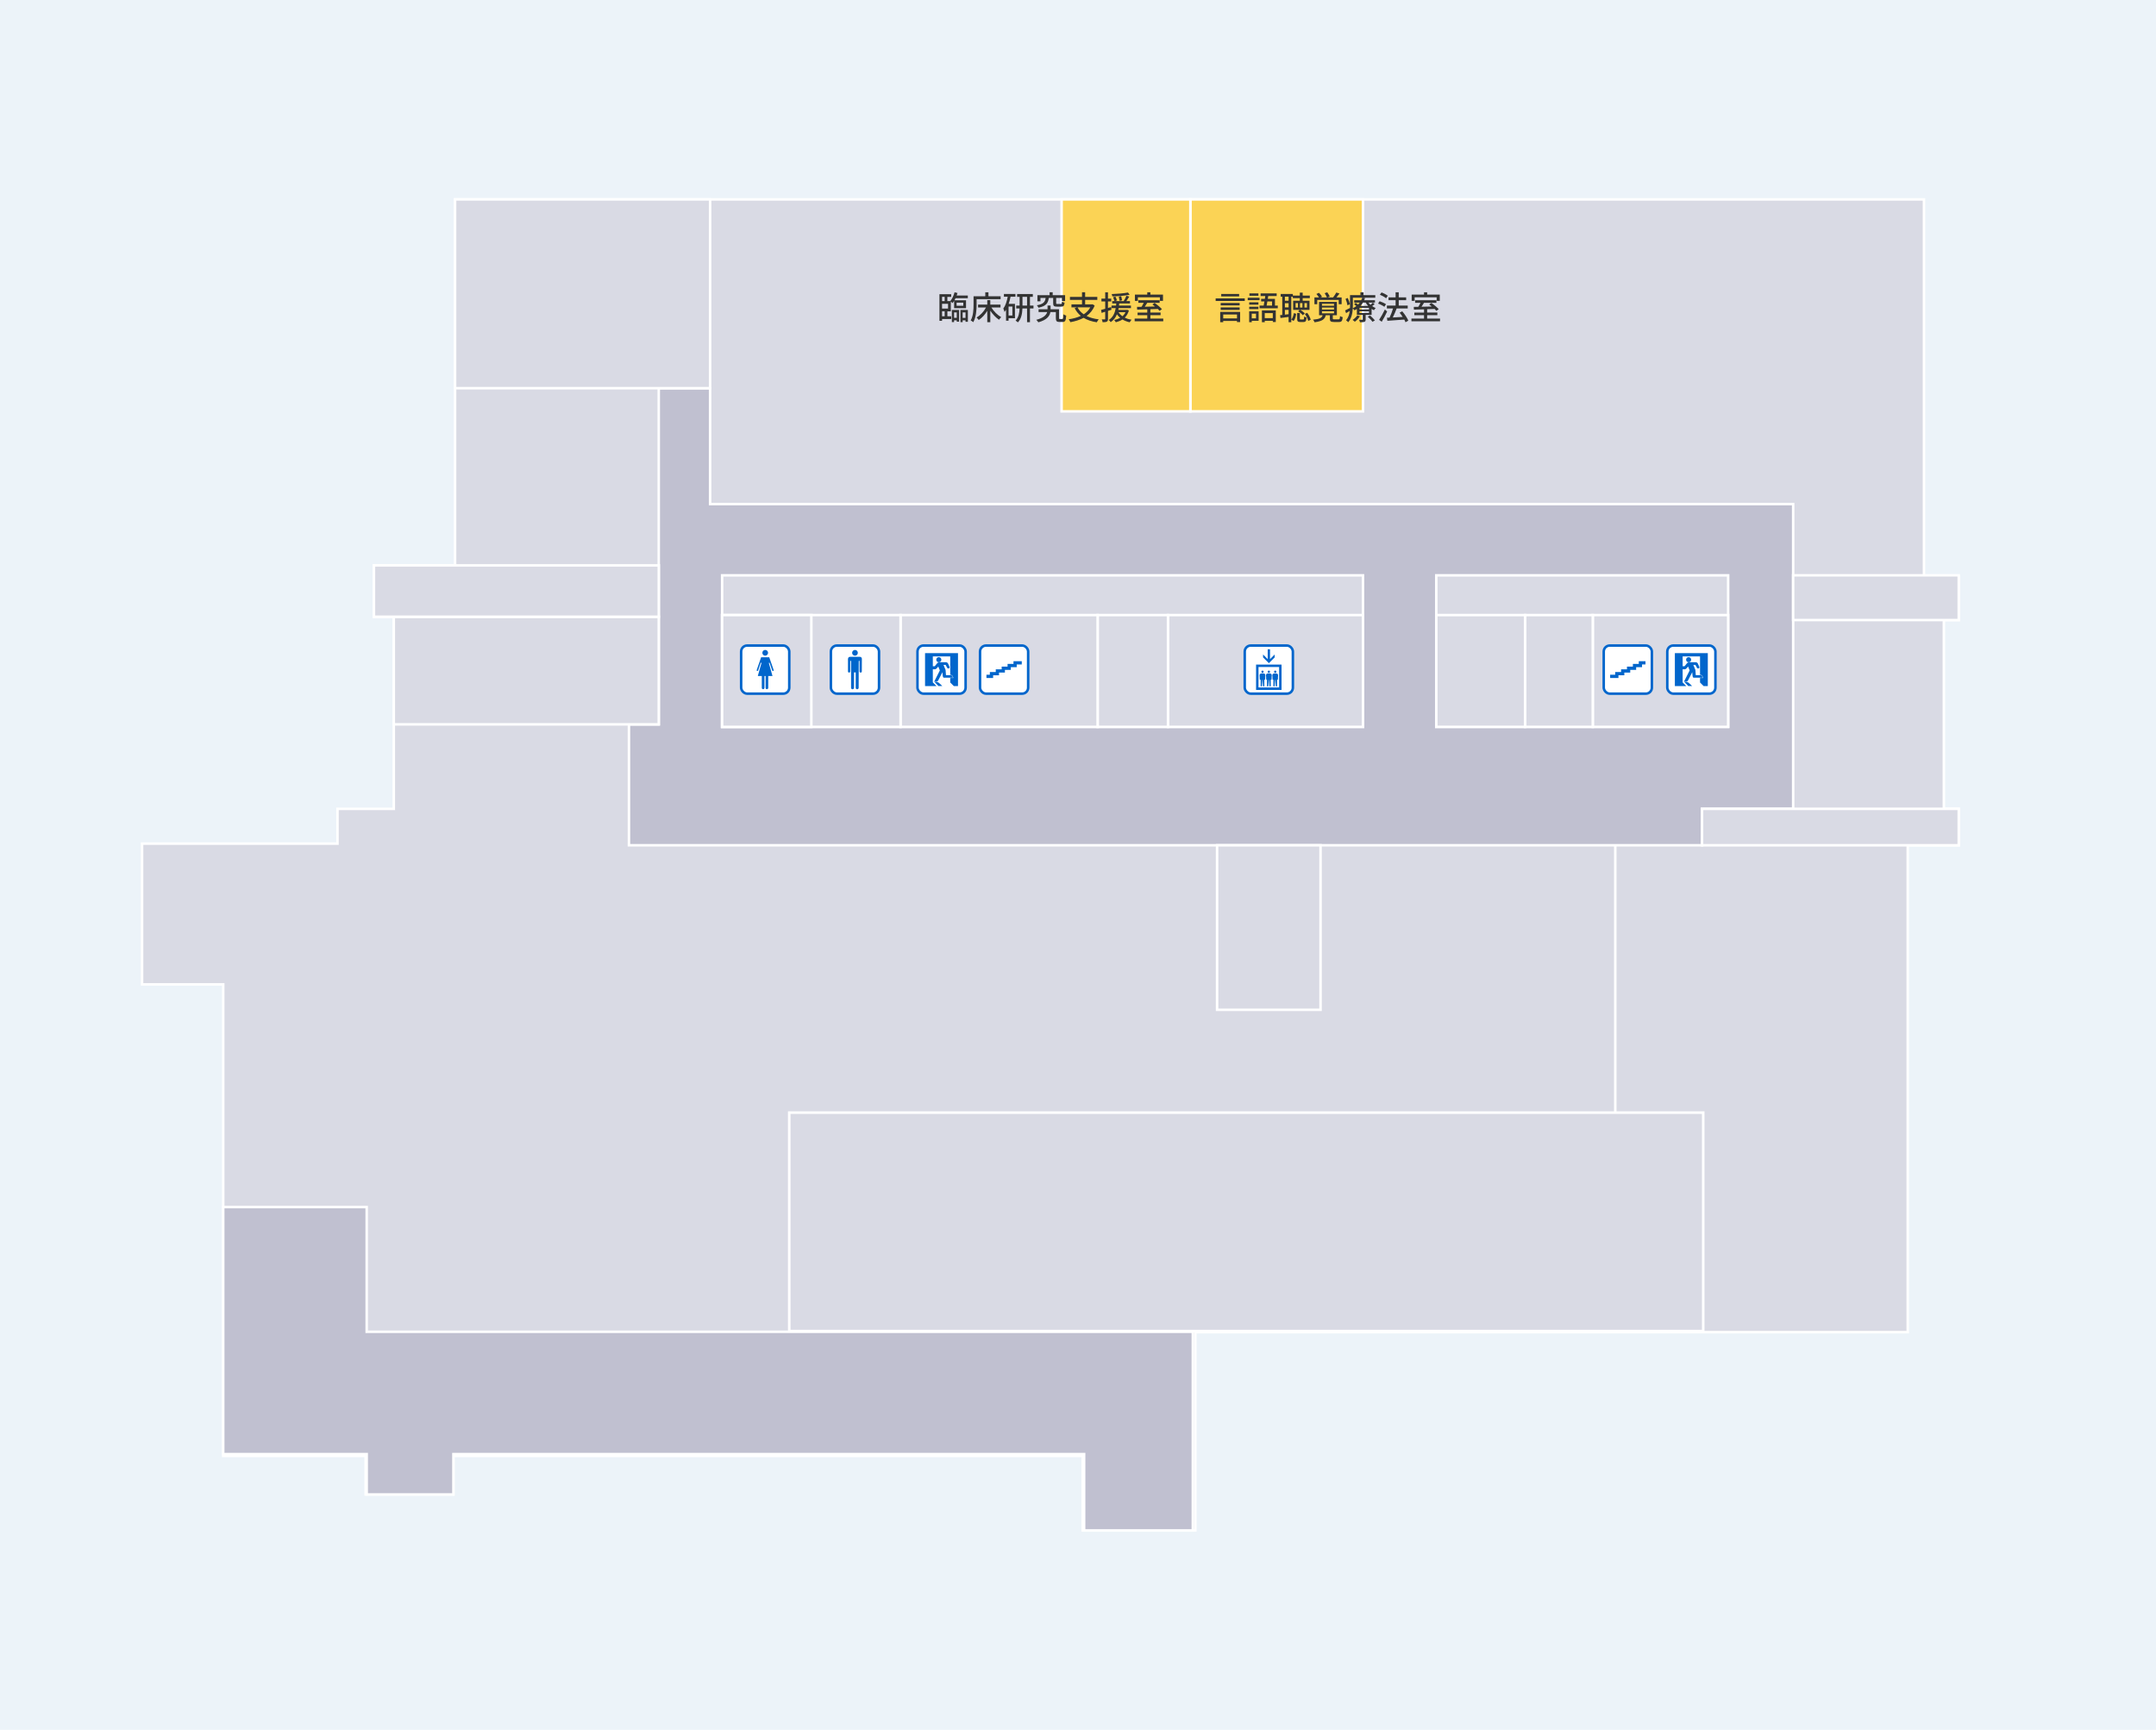 <?xml version="1.0" encoding="UTF-8"?><svg id="b" xmlns="http://www.w3.org/2000/svg" width="860" height="690" viewBox="0 0 860 690"><g id="c"><rect width="860" height="690" style="fill:#ecf3f9;"/><polygon points="476.8 610.46 476.8 531.37 760.97 531.37 760.97 337.16 781.33 337.16 781.33 322.63 775.38 322.63 775.38 247.32 781.33 247.32 781.33 230.15 767.45 230.15 767.45 79.54 181.52 79.54 181.52 225.53 149.15 225.53 149.15 246 157.08 246 157.08 322.63 134.62 322.63 134.62 336.5 56.67 336.5 56.67 392.65 89.04 392.65 89.04 580.74 145.85 580.74 145.85 596.11 180.86 596.11 180.86 580.74 431.88 580.74 431.88 610.46 476.8 610.46" style="fill:#d9dae4; stroke:#fff; stroke-miterlimit:10;"/><polygon points="678.92 322.63 678.92 337.16 250.88 337.16 250.88 288.94 262.77 288.94 262.77 154.84 283.25 154.84 283.25 201.08 715.27 201.08 715.27 322.63 678.92 322.63" style="fill:#c0c0d0; stroke:#fff; stroke-miterlimit:10;"/><rect x="288.04" y="229.49" width="255.64" height="60.44" transform="translate(831.72 519.42) rotate(-180)" style="fill:#d9dae4; stroke:#fff; stroke-miterlimit:10;"/><rect x="572.91" y="229.49" width="116.43" height="60.44" transform="translate(1262.25 519.42) rotate(-180)" style="fill:#d9dae4; stroke:#fff; stroke-miterlimit:10;"/><rect x="635.34" y="245.34" width="54" height="44.59" transform="translate(1324.68 535.27) rotate(-180)" style="fill:#d9dae4; stroke:#fff; stroke-miterlimit:10;"/><rect x="608.34" y="245.34" width="27" height="44.59" transform="translate(1243.67 535.27) rotate(-180)" style="fill:#d9dae4; stroke:#fff; stroke-miterlimit:10;"/><rect x="572.91" y="245.34" width="35.42" height="44.59" transform="translate(1181.25 535.27) rotate(-180)" style="fill:#d9dae4; stroke:#fff; stroke-miterlimit:10;"/><rect x="465.9" y="245.34" width="77.78" height="44.59" transform="translate(1009.58 535.27) rotate(-180)" style="fill:#d9dae4; stroke:#fff; stroke-miterlimit:10;"/><rect x="437.83" y="245.34" width="28.07" height="44.59" transform="translate(903.73 535.27) rotate(-180)" style="fill:#d9dae4; stroke:#fff; stroke-miterlimit:10;"/><rect x="359.22" y="245.34" width="78.61" height="44.59" transform="translate(797.04 535.27) rotate(-180)" style="fill:#d9dae4; stroke:#fff; stroke-miterlimit:10;"/><rect x="288.04" y="245.34" width="71.18" height="44.59" transform="translate(647.26 535.27) rotate(-180)" style="fill:#d9dae4; stroke:#fff; stroke-miterlimit:10;"/><rect x="474.82" y="79.54" width="68.87" height="84.55" transform="translate(1018.5 243.63) rotate(-180)" style="fill:#fbd355; stroke:#fff;"/><rect x="423.46" y="79.54" width="51.36" height="84.55" transform="translate(898.28 243.63) rotate(-180)" style="fill:#fbd355; stroke:#fff;"/><polygon points="146.27 580.01 146.27 596.11 180.86 596.11 180.86 580.01 432.44 580.01 432.44 610.46 475.8 610.46 475.8 531.22 432.44 531.22 146.27 531.22 146.27 481.48 89.04 481.48 89.04 531.22 89.04 580.01 146.27 580.01" style="fill:#c0c0d0; stroke:#fff; stroke-miterlimit:10;"/><rect x="288.04" y="245.34" width="35.59" height="44.59" transform="translate(611.67 535.27) rotate(-180)" style="fill:#d9dae4; stroke:#fff; stroke-miterlimit:10;"/><rect x="715.27" y="229.49" width="66.06" height="17.84" transform="translate(1496.59 476.81) rotate(-180)" style="fill:#d9dae4; stroke:#fff; stroke-miterlimit:10;"/><rect x="678.92" y="322.63" width="102.41" height="14.53" transform="translate(1460.24 659.79) rotate(-180)" style="fill:#d9dae4; stroke:#fff; stroke-miterlimit:10;"/><rect x="314.83" y="443.79" width="364.57" height="87.15" transform="translate(994.22 974.73) rotate(-180)" style="fill:#d9dae4; stroke:#fff; stroke-miterlimit:10; stroke-width:1.02px;"/><line x1="644.31" y1="443.79" x2="644.31" y2="337.16" style="fill:none; stroke:#fff; stroke-miterlimit:10;"/><rect x="181.52" y="79.54" width="101.73" height="75.31" transform="translate(464.77 234.38) rotate(-180)" style="fill:#d9dae4; stroke:#fff; stroke-miterlimit:10;"/><rect x="485.47" y="337.16" width="41.27" height="65.63" transform="translate(1012.22 739.95) rotate(-180)" style="fill:#d9dae4; stroke:#fff; stroke-miterlimit:10;"/><rect x="157.08" y="246" width="105.69" height="42.94" transform="translate(419.85 534.94) rotate(-180)" style="fill:#d9dae4; stroke:#fff; stroke-miterlimit:10;"/><rect x="149.15" y="225.53" width="113.62" height="20.48" transform="translate(411.93 471.53) rotate(-180)" style="fill:#d9dae4; stroke:#fff; stroke-miterlimit:10;"/><path d="m496.52,119.02v1.04h-11.61v-1.04h11.61Zm-9.79,5.4h7.94v4.06h-1.25v-.47h-5.5v.51h-1.2v-4.09Zm7.75-2.59h-7.57v-.98h7.57v.98Zm-7.57.79h7.57v.98h-7.57v-.98Zm7.36-4.39h-7.14v-.98h7.14v.98Zm-6.34,7.22v1.56h5.5v-1.56h-5.5Z" style="fill:#333;"/><path d="m502.43,119.74h-4.73v-.96h4.73v.96Zm-.38,8.22h-2.73v.56h-1.04v-4.37h3.77v3.81Zm-.08-6.44h-3.67v-.94h3.67v.94Zm-3.67.83h3.67v.94h-3.67v-.94Zm3.67-4.38h-3.59v-.95h3.59v.95Zm-2.65,7.15v1.87h1.68v-1.87h-1.68Zm10.37-3.22v1.07h-7.27v-1.07h1.64c.1-.49.21-1.07.3-1.65h-1.31v-1.03h1.48c.05-.39.12-.78.17-1.14h-1.86v-1.05h6.41v1.05h-3.37c-.05.38-.12.75-.17,1.14h2.85v2.68h1.13Zm-6.34,1.91h5.54v4.65h-1.18v-.49h-3.21v.55h-1.14v-4.71Zm1.14,1.09v1.99h3.21v-1.99h-3.21Zm1.05-4.65c-.1.6-.21,1.16-.3,1.65h2.16v-1.65h-1.86Z" style="fill:#333;"/><path d="m515.08,118.33v10.18h-1.08v-2.09c-1.16.14-2.3.3-3.24.42l-.14-1.13.86-.09v-7.28h-.62v-1.08h4.84v.64h2.78v-1.17h1.14v1.17h2.85v1.03h-2.85v1.04h2.73v3.65h-3.68c.68.38,1.43.96,1.79,1.4l-.78.72c-.39-.51-1.2-1.17-1.89-1.56l.68-.56h-2.65v-3.65h2.65v-1.04h-2.78v-.58h-.61Zm-1.08,0h-1.47v1.64h1.47v-1.64Zm0,2.63h-1.47v1.65h1.47v-1.65Zm0,4.37v-1.72h-1.47v1.89l1.47-.17Zm1.1,2.16c.53-.62.84-1.66,1-2.6l.95.29c-.16,1-.46,2.15-1.03,2.85l-.92-.53Zm2.64-6.59h-.94v1.77h.94v-1.77Zm2.08,6.54c.29,0,.35-.13.38-1.2.21.17.66.34.96.4-.1,1.46-.39,1.81-1.21,1.81h-1.25c-1.05,0-1.29-.31-1.29-1.35v-2.25h1.08v2.24c0,.31.04.35.36.35h.96Zm-.3-6.54h-.97v1.77h.97v-1.77Zm.81,1.77h1v-1.77h-1v1.77Zm1.1,2.11c.65.85,1.21,1.96,1.4,2.76l-1,.47c-.17-.79-.72-1.95-1.34-2.81l.94-.42Z" style="fill:#333;"/><path d="m533.93,127.37c.46,0,.53-.14.58-1.3.23.2.74.38,1.08.43-.14,1.59-.49,1.94-1.53,1.94h-1.94c-1.35,0-1.66-.32-1.66-1.4v-1.29h-1.64c-.35,1.56-1.34,2.38-4.46,2.8-.09-.29-.38-.81-.6-1.04,2.7-.26,3.52-.73,3.82-1.76h-1.42v-5.33h7.11v5.33h-1.64v1.27c0,.31.09.35.62.35h1.66Zm-8.5-6.03h-1.12v-2.7h1.81c-.25-.43-.65-.97-1.03-1.38l1.04-.47c.46.47.98,1.12,1.21,1.57l-.57.27h2.52c-.18-.49-.57-1.17-.91-1.68l1.05-.36c.39.52.81,1.24.99,1.7l-.87.34h2.2c.44-.53.99-1.36,1.29-1.95l1.27.4c-.39.55-.83,1.09-1.22,1.55h2.07v2.7h-1.16v-1.69h-8.57v1.69Zm1.89.61h4.8v-.77h-4.8v.77Zm0,1.5h4.8v-.78h-4.8v.78Zm0,1.53h4.8v-.81h-4.8v.81Z" style="fill:#333;"/><path d="m548.32,121.26c-.3.31-.66.61-1,.84.45.32.94.58,1.43.77-.22.21-.55.58-.69.86-.32-.14-.64-.31-.94-.52v2.39h-2.38v1.82c0,.53-.1.79-.49.95-.42.16-.96.17-1.78.17-.07-.3-.22-.72-.38-.98.56.01,1.1.01,1.27,0,.17,0,.22-.04.22-.18v-1.78h-2.34v-2.37c-.3.2-.61.39-.95.56-.14-.25-.43-.57-.68-.75-.1,1.85-.52,4.02-1.83,5.49-.18-.22-.62-.66-.86-.81.94-1.04,1.33-2.38,1.48-3.69-.49.31-.99.61-1.47.87l-.38-1.08c.51-.22,1.2-.58,1.95-.98.01-.34.01-.66.01-.97v-4.16h4.15v-1.12h1.26v1.12h4.67v1.04h-8.94v3.12c0,.34-.01.7-.03,1.08.53-.25,1-.55,1.42-.87-.27-.25-.61-.51-.9-.72l.64-.55c.29.2.64.46.94.69.26-.26.49-.53.69-.81h-2.24v-.94h2.81c.17-.34.3-.68.39-1.01l1.13.14c-.09.29-.21.59-.34.87h4.3v.94h-2.6c.23.31.51.62.82.9.32-.27.69-.61.9-.86l.73.52Zm-10.83.52c-.09-.68-.4-1.74-.77-2.56l.88-.36c.39.81.74,1.85.83,2.5l-.95.43Zm4.97,4.34c-.48.85-1.3,1.68-2.04,2.21-.2-.21-.62-.56-.9-.72.73-.46,1.44-1.12,1.85-1.79l1.09.3Zm3.61-3.34h-3.78v.66h3.78v-.66Zm0,1.38h-3.78v.68h3.78v-.68Zm-2.39-3.46c-.27.46-.61.91-1,1.33h3.05c-.38-.42-.71-.86-.97-1.33h-1.08Zm2.82,5.14c.69.6,1.53,1.42,1.92,1.99l-.98.52c-.35-.56-1.17-1.43-1.87-2.03l.92-.48Z" style="fill:#333;"/><path d="m552.2,122.38c-.53-.42-1.62-.99-2.51-1.29l.62-.94c.87.29,1.98.79,2.55,1.2l-.66,1.03Zm1.12,1.86c-.62,1.36-1.44,2.9-2.17,4.11l-1.04-.77c.66-1,1.6-2.64,2.3-4.12l.91.78Zm-.44-5.27c-.52-.46-1.6-1.07-2.47-1.42l.66-.9c.87.31,1.95.87,2.51,1.33l-.7.99Zm7.76,9.57c-.12-.31-.29-.68-.49-1.07-2.43.2-4.98.36-6.75.49l-.17-1.22,1.04-.05c.52-1.05,1.05-2.48,1.4-3.65h-2.46v-1.14h3.48v-2.16h-2.83v-1.14h2.83v-2h1.25v2h2.96v1.14h-2.96v2.16h3.58v1.14h-4.41c-.44,1.18-1.01,2.52-1.55,3.59,1.22-.06,2.59-.14,3.94-.22-.38-.6-.79-1.18-1.21-1.69l1.04-.55c.98,1.13,2.02,2.68,2.43,3.73l-1.13.64Z" style="fill:#333;"/><path d="m574.41,127.08v1.08h-11.41v-1.08h5.03v-1.35h-3.87v-1.05h3.87v-1.29c-1.52.04-2.94.08-4.04.12l-.05-1.1c.53,0,1.16-.01,1.82-.03.3-.48.61-1.07.86-1.59h-2.15v-1.04h8.5v1.04h-4.95c-.31.52-.65,1.08-.99,1.56,1.29-.03,2.69-.06,4.1-.09-.35-.29-.71-.57-1.05-.81l.87-.6c1.04.7,2.33,1.76,2.94,2.48l-.95.66c-.17-.22-.42-.48-.69-.75-.99.04-2,.06-2.98.1v1.33h4.07v1.05h-4.07v1.35h5.15Zm-10.13-7.06h-1.18v-2.51h4.93v-.92h1.24v.92h5.03v2.51h-1.24v-1.42h-8.78v1.42Z" style="fill:#333;"/><path d="m377.88,126.16h1.55v1.09h-3.65v.72h-1.05v-10.63h4.69v1.08h-1.53v1.68h1.17-.01c.74-.87,1.37-2.2,1.72-3.52l1.16.3c-.1.34-.21.66-.34,1h4.46v1.08h-4.91c-.13.29-.26.55-.4.81h4.6v3.16h-4.75v-2.93c-.2.34-.42.65-.62.91-.14-.16-.46-.46-.7-.66v3.94h-1.37v1.99Zm-2.11-7.75v1.68h1.05v-1.68h-1.05Zm2.39,2.77h-2.39v1.91h2.39v-1.91Zm-2.39,4.98h1.05v-1.99h-1.05v1.99Zm3.91-2.52h2.87v4.68h-.91v-.57h-1.08v.73h-.88v-4.84Zm.88.97v2.17h1.08v-2.17h-1.08Zm1.01-2.65h2.67v-1.25h-2.67v1.25Zm4.5,1.68v4.72h-.94v-.61h-1.14v.75h-.88v-4.86h2.96Zm-.94,3.15v-2.17h-1.14v2.17h1.14Z" style="fill:#333;"/><path d="m389.56,121.48c0,2.03-.2,5.04-1.33,7.03-.22-.19-.75-.56-1.03-.69,1.05-1.85,1.14-4.49,1.14-6.34v-3.3h4.68v-1.59h1.26v1.59h4.85v1.17h-9.58v2.13Zm5.89,1.16c.94,1.56,2.47,3.07,3.93,3.87-.27.25-.69.69-.88,1.03-1.23-.82-2.51-2.15-3.48-3.61v4.59h-1.21v-4.55c-.91,1.51-2.13,2.85-3.41,3.67-.2-.3-.6-.75-.87-.99,1.46-.81,2.91-2.38,3.78-4h-3.17v-1.14h3.67v-1.79h1.21v1.79h4.07v1.14h-3.63Z" style="fill:#333;"/><path d="m400.45,117.26h4.6v1.09h-1.95c-.19.99-.44,1.95-.75,2.86h2.51v5.72h-2.55v1h-1.01v-4.39c-.19.32-.39.62-.61.9-.06-.31-.31-1.04-.48-1.36.86-1.16,1.42-2.87,1.75-4.72h-1.51v-1.09Zm3.37,5.03h-1.51v3.57h1.51v-3.57Zm8.42.74h-1.4v5.5h-1.16v-5.5h-1.85c-.06,1.95-.4,4.11-1.81,5.56-.21-.2-.65-.55-.92-.7,1.24-1.29,1.53-3.2,1.6-4.86h-1.34v-1.14h1.35v-3.48h-1v-1.13h6.27v1.13h-1.14v3.48h1.4v1.14Zm-2.56-1.14v-3.48h-1.83v3.48h1.83Z" style="fill:#333;"/><path d="m423.73,127.25c.33,0,.38-.22.43-1.89.26.22.81.43,1.14.52-.12,2.03-.44,2.55-1.43,2.55h-1.26c-1.12,0-1.44-.35-1.44-1.6v-2.34h-2.18c-.27,1.52-1.33,3.12-4.81,4.07-.18-.29-.53-.73-.82-.99,3-.79,4.03-1.98,4.35-3.08h-3.43v-1.13h3.57v-1.49h1.21v1.49h3.37v3.46c0,.38.06.43.38.43h.92Zm-5.38-8.42c-.27,2.07-1.05,3.28-4.13,3.91-.1-.29-.39-.75-.64-.97,2.68-.47,3.29-1.37,3.51-2.94h-2.07v1.36h-1.21v-2.44h4.86v-1.17h1.23v1.17h4.95v2.33h-1.27v-1.25h-2.29v2.04c0,.34.06.38.49.38h1.36c.34,0,.4-.12.44-.94.25.18.74.36,1.07.42-.13,1.26-.46,1.59-1.37,1.59h-1.66c-1.25,0-1.53-.32-1.53-1.43v-2.05h-1.76Z" style="fill:#333;"/><path d="m436.65,121.87c-.69,1.78-1.81,3.13-3.22,4.16,1.34.68,2.96,1.13,4.84,1.35-.27.29-.6.83-.77,1.17-2.08-.31-3.82-.9-5.27-1.77-1.56.84-3.37,1.39-5.28,1.73-.1-.31-.43-.87-.68-1.16,1.78-.26,3.43-.69,4.85-1.35-1.01-.83-1.83-1.85-2.46-3.08l.9-.31h-2.17v-1.2h4.21v-1.78h-4.81v-1.2h4.81v-1.85h1.25v1.85h4.85v1.2h-4.85v1.78h2.74l.21-.05.84.51Zm-6.83.74c.57,1.1,1.4,2.02,2.47,2.76,1.09-.72,1.99-1.61,2.61-2.76h-5.08Z" style="fill:#333;"/><path d="m441.97,124.02v3.17c0,.6-.12.92-.47,1.1-.35.2-.86.23-1.69.23-.03-.29-.17-.81-.33-1.12.52.01,1,.01,1.14,0,.17,0,.23-.04.23-.22v-2.83l-1.44.46-.19-1.2c.46-.12,1.03-.27,1.64-.44v-2.93h-1.51v-1.12h1.51v-2.52h1.1v2.52h1.3v1.12h-1.3v2.59c.4-.12.83-.23,1.23-.36l.17,1.1-1.4.44Zm8.33-.16c-.35,1.2-.92,2.11-1.65,2.82.79.42,1.72.69,2.72.86-.25.23-.57.7-.74,1.01-1.09-.23-2.05-.61-2.89-1.12-.78.51-1.68.86-2.65,1.12-.13-.26-.46-.72-.66-.91.9-.2,1.69-.48,2.39-.86-.49-.42-.91-.88-1.29-1.4-.48,1.21-1.26,2.31-2.48,3.12-.16-.27-.51-.66-.79-.86,1.79-1.11,2.48-2.95,2.78-4.75h-1.68v-1h1.82c.03-.3.05-.57.08-.84h-1.62v-.96h.9c-.1-.42-.33-1.04-.53-1.53l.92-.25c.23.48.51,1.14.61,1.52l-.74.26h3.42c.4-.62.86-1.49,1.09-2.13l1.14.35c-.36.6-.77,1.25-1.14,1.78h1.42v.96h-4.29c-.03.29-.05.56-.09.84h4.77v1h-4.91c-.04.25-.09.47-.13.72h3.37l.21-.03.66.27Zm.3-6.29c-1.85.39-4.62.6-6.9.65-.04-.27-.16-.66-.27-.92,2.24-.08,4.94-.3,6.5-.62l.68.9Zm-4.42,6.96c.39.62.91,1.17,1.55,1.61.51-.43.91-.96,1.21-1.61h-2.76Zm.42-4.51c-.05-.43-.19-1.16-.32-1.7l.96-.17c.14.53.3,1.24.36,1.64l-1,.23Z" style="fill:#333;"/><path d="m464.01,127.08v1.08h-11.41v-1.08h5.03v-1.35h-3.87v-1.05h3.87v-1.29c-1.52.04-2.94.08-4.04.12l-.05-1.1c.53,0,1.16-.01,1.82-.03.3-.48.61-1.07.86-1.59h-2.15v-1.04h8.5v1.04h-4.95c-.31.52-.65,1.08-.99,1.56,1.29-.03,2.69-.06,4.1-.09-.35-.29-.71-.57-1.05-.81l.87-.6c1.04.7,2.33,1.76,2.94,2.48l-.95.66c-.17-.22-.42-.48-.69-.75-.99.04-2,.06-2.98.1v1.33h4.07v1.05h-4.07v1.35h5.15Zm-10.13-7.06h-1.18v-2.51h4.93v-.92h1.24v.92h5.03v2.51h-1.24v-1.42h-8.78v1.42Z" style="fill:#333;"/><rect x="496.51" y="257.49" width="19.2" height="19.2" rx="2.4" ry="2.4" style="fill:#fff; stroke:#06c; stroke-miterlimit:10;"/><path d="m501.03,275.19h10.16s0-10.11,0-10.11h-10.16s0,10.11,0,10.11Zm9.19-.97h-8.22v-8.18h8.22v8.18Z" style="fill:#06c;"/><polygon points="508.45 262.22 508.45 261.06 506.6 262.91 506.6 258.98 505.67 258.98 505.67 262.91 503.82 261.06 503.82 262.22 506.14 264.53 508.45 262.22" style="fill:#06c;"/><path d="m502.55,271.13h.31v2.62s.5,0,.5,0l.19-2.62h.09l.18,2.62h.5s0-2.62,0-2.62h.32s.09-1.76.09-1.76c.03-.36-.22-.68-.58-.73-.18-.03-.37-.04-.56-.04s-.38.01-.56.04c-.36.05-.61.37-.59.73l.09,1.76Z" style="fill:#06c;"/><path d="m503.6,268.4c.25,0,.46-.2.46-.45,0-.26-.21-.47-.46-.47s-.46.21-.46.47c0,.25.2.45.46.45" style="fill:#06c;"/><path d="m505.08,271.13h.32v2.62s.51,0,.51,0l.18-2.62h.09l.18,2.62h.51s0-2.62,0-2.62h.32s.09-1.76.09-1.76c.03-.36-.23-.68-.58-.73-.18-.03-.37-.04-.56-.04s-.38.01-.56.04c-.35.05-.61.37-.58.73l.09,1.76Z" style="fill:#06c;"/><path d="m506.13,268.4c.25,0,.46-.2.46-.45,0-.26-.21-.47-.46-.47s-.46.21-.46.47c0,.25.21.45.46.45" style="fill:#06c;"/><path d="m507.62,271.13h.32v2.62s.5,0,.5,0l.18-2.62h.09l.19,2.62h.51s0-2.62,0-2.62h.31s.09-1.76.09-1.76c.02-.36-.23-.68-.59-.73-.18-.03-.36-.04-.55-.04s-.38.01-.55.04c-.36.05-.61.37-.59.73l.09,1.76Z" style="fill:#06c;"/><path d="m508.67,268.4c.25,0,.46-.2.46-.45,0-.26-.2-.47-.46-.47s-.46.21-.46.47c0,.25.21.45.46.45" style="fill:#06c;"/><rect x="639.71" y="257.49" width="19.2" height="19.2" rx="2.4" ry="2.4" style="fill:#fff; stroke:#06c; stroke-miterlimit:10;"/><polygon points="656.36 263.74 653.7 263.74 653.7 264.82 651.34 264.82 651.34 265.9 648.98 265.9 648.98 266.98 646.63 266.98 646.63 268.06 644.27 268.06 644.27 269.14 642.27 269.14 642.27 270.44 645.57 270.44 645.57 269.35 647.92 269.35 647.92 268.28 650.28 268.28 650.28 267.2 652.64 267.2 652.64 266.12 654.99 266.12 654.99 265.03 656.36 265.03 656.36 263.74" style="fill:#06c;"/><rect x="390.92" y="257.49" width="19.2" height="19.2" rx="2.4" ry="2.4" style="fill:#fff; stroke:#06c; stroke-miterlimit:10;"/><polygon points="393.48 270.44 396.14 270.44 396.14 269.36 398.49 269.36 398.49 268.27 400.85 268.27 400.85 267.2 403.21 267.2 403.21 266.12 405.56 266.12 405.56 265.04 407.57 265.04 407.57 263.74 404.27 263.74 404.27 264.82 401.91 264.82 401.91 265.9 399.56 265.9 399.56 266.98 397.2 266.98 397.2 268.06 394.84 268.06 394.84 269.14 393.48 269.14 393.48 270.44" style="fill:#06c;"/><rect x="665.06" y="257.49" width="19.2" height="19.2" rx="2.4" ry="2.4" style="fill:#fff; stroke:#06c; stroke-miterlimit:10;"/><path d="m673.39,264.23c-.35.16-.59.47-.73.65l-.69.86h-.79v-3.91h6.94s0,7.34,0,7.34h.05c.33,0,.63.13.79.31.07.08.19.34.29.58.06.15.12.3.14.38h-1.27s0,1.79,0,1.79l1.44,1.44h1.66s0-13.14,0-13.14h-13.14s0,13.14,0,13.14h4.58s-1.48-1.48-1.48-1.48v-5.22h.87c.22,0,.56-.22.79-.49.17-.2.4-.49.51-.62l.63,1.55-2.29,4.56h.96c.25,0,.52-.25.71-.62.09-.18.52-1.03.94-1.83.3-.58.58-1.13.72-1.4.02.26.05.74.09,1.2.02.33.08.58.16.74.08.16.16.25.26.26h3.69s-.16-.41-.23-.55c-.02-.05-.05-.1-.07-.13-.02-.03-.03-.05-.05-.07h0c-.12-.14-.39-.26-.68-.26,0,0,0,0-.01,0-.15,0-1.48,0-1.76,0-.02-.3-.13-1.87-.15-2.08h0s-.82-2.01-.82-2.01h.82c.09.17.59,1.05.67,1.2.08.15.28.22.45.23.07,0,.13-.01.19-.04.14-.08.29-.24.29-.44,0-.06-.01-.12-.04-.17-.1-.25-.43-.98-.56-1.29-.14-.33-.49-.56-.86-.56-.32,0-1.62,0-2.35,0-.31,0-.48.02-.68.11Z" style="fill:#06c;"/><path d="m673.87,272.61c-.29-.26-.54-.51-.94-.51-.21,0-1,0-1,0l1.51,1.55h1.53s-.99-.95-1.09-1.04Z" style="fill:#06c;"/><path d="m674.58,263.14c0,.56-.45,1.01-1.01,1.01s-1.01-.45-1.01-1.01c0-.56.45-1.01,1.01-1.01s1.01.45,1.01,1.01Z" style="fill:#06c;"/><rect x="365.97" y="257.49" width="19.2" height="19.2" rx="2.4" ry="2.4" style="fill:#fff; stroke:#06c; stroke-miterlimit:10;"/><path d="m374.3,264.23c-.35.16-.59.47-.73.65l-.69.86h-.79v-3.91h6.94s0,7.34,0,7.34h.05c.33,0,.63.13.79.31.07.08.19.34.29.58.06.15.12.3.14.38h-1.27s0,1.79,0,1.79l1.44,1.44h1.66s0-13.14,0-13.14h-13.14s0,13.14,0,13.14h4.58s-1.48-1.48-1.48-1.48v-5.22h.87c.22,0,.56-.22.79-.49.17-.2.4-.49.51-.62l.63,1.55-2.29,4.56h.96c.25,0,.52-.25.71-.62.09-.18.52-1.03.94-1.83.3-.58.58-1.13.72-1.4.02.26.05.74.09,1.2.02.33.08.58.16.74.08.16.16.25.26.26h3.69s-.16-.41-.23-.55c-.02-.05-.05-.1-.07-.13-.02-.03-.03-.05-.05-.07h0c-.12-.14-.39-.26-.68-.26,0,0,0,0-.01,0-.15,0-1.48,0-1.76,0-.02-.3-.13-1.87-.15-2.08h0s-.82-2.01-.82-2.01h.82c.09.17.59,1.05.67,1.2.08.15.28.22.45.23.07,0,.13-.01.19-.04.14-.08.29-.24.29-.44,0-.06-.01-.12-.04-.17-.1-.25-.43-.98-.56-1.29-.14-.33-.49-.56-.86-.56-.32,0-1.62,0-2.35,0-.31,0-.48.02-.68.11Z" style="fill:#06c;"/><path d="m374.78,272.61c-.29-.26-.54-.51-.94-.51-.21,0-1,0-1,0l1.51,1.55h1.53s-.99-.95-1.09-1.04Z" style="fill:#06c;"/><path d="m375.49,263.14c0,.56-.45,1.01-1.01,1.01s-1.01-.45-1.01-1.01.45-1.01,1.01-1.01,1.01.45,1.01,1.01Z" style="fill:#06c;"/><rect x="331.43" y="257.49" width="19.2" height="19.2" rx="2.4" ry="2.4" style="fill:#fff; stroke:#06c; stroke-miterlimit:10;"/><path d="m339.9,260.4c0,.63.51,1.14,1.15,1.14s1.13-.51,1.13-1.14-.51-1.15-1.13-1.15-1.15.51-1.15,1.15" style="fill:#06c;"/><path d="m338.27,262.77c0-.43.34-.77.77-.77h3.97c.43,0,.78.34.78.77l-.02,5.06c0,.25-.2.45-.46.45s-.45-.2-.45-.45v-4.09c0-.09-.08-.17-.17-.17s-.15.08-.15.17l-.03,10.61c0,.32-.26.58-.59.58s-.58-.26-.58-.58v-6.15s-.68,0-.68,0v6.15c0,.32-.26.58-.59.58s-.59-.26-.59-.58v-10.61c0-.09-.08-.17-.17-.17s-.17.08-.17.17v4.09c0,.25-.2.45-.45.45s-.44-.2-.44-.45v-5.06" style="fill:#06c;"/><rect x="295.63" y="257.49" width="19.2" height="19.2" rx="2.4" ry="2.4" style="fill:#fff; stroke:#06c; stroke-miterlimit:10;"/><path d="m304.09,260.4c0,.63.5,1.14,1.13,1.14s1.15-.51,1.15-1.14c0-.64-.51-1.15-1.15-1.15s-1.13.51-1.13,1.15" style="fill:#06c;"/><path d="m301.85,267.26l1.75-5.09h3.24s1.76,5.09,1.76,5.09c.06.15-.03.32-.18.38-.16.05-.33-.03-.39-.19l-1.02-3c-.03-.09-.12-.13-.21-.12-.08.02-.14.12-.1.2l1.43,5.11h-1.69s0,4.74,0,4.74c0,.29-.23.53-.53.53s-.52-.23-.52-.53v-4.74s-.46,0-.46,0v4.74c0,.29-.23.53-.53.53s-.53-.23-.53-.53v-4.74s-1.57,0-1.57,0l.04-.24,1.38-4.87c.04-.08-.02-.18-.12-.2-.08-.02-.18.02-.2.12l-1,3c-.05.16-.23.24-.38.19-.16-.06-.24-.23-.19-.38" style="fill:#06c;"/></g></svg>